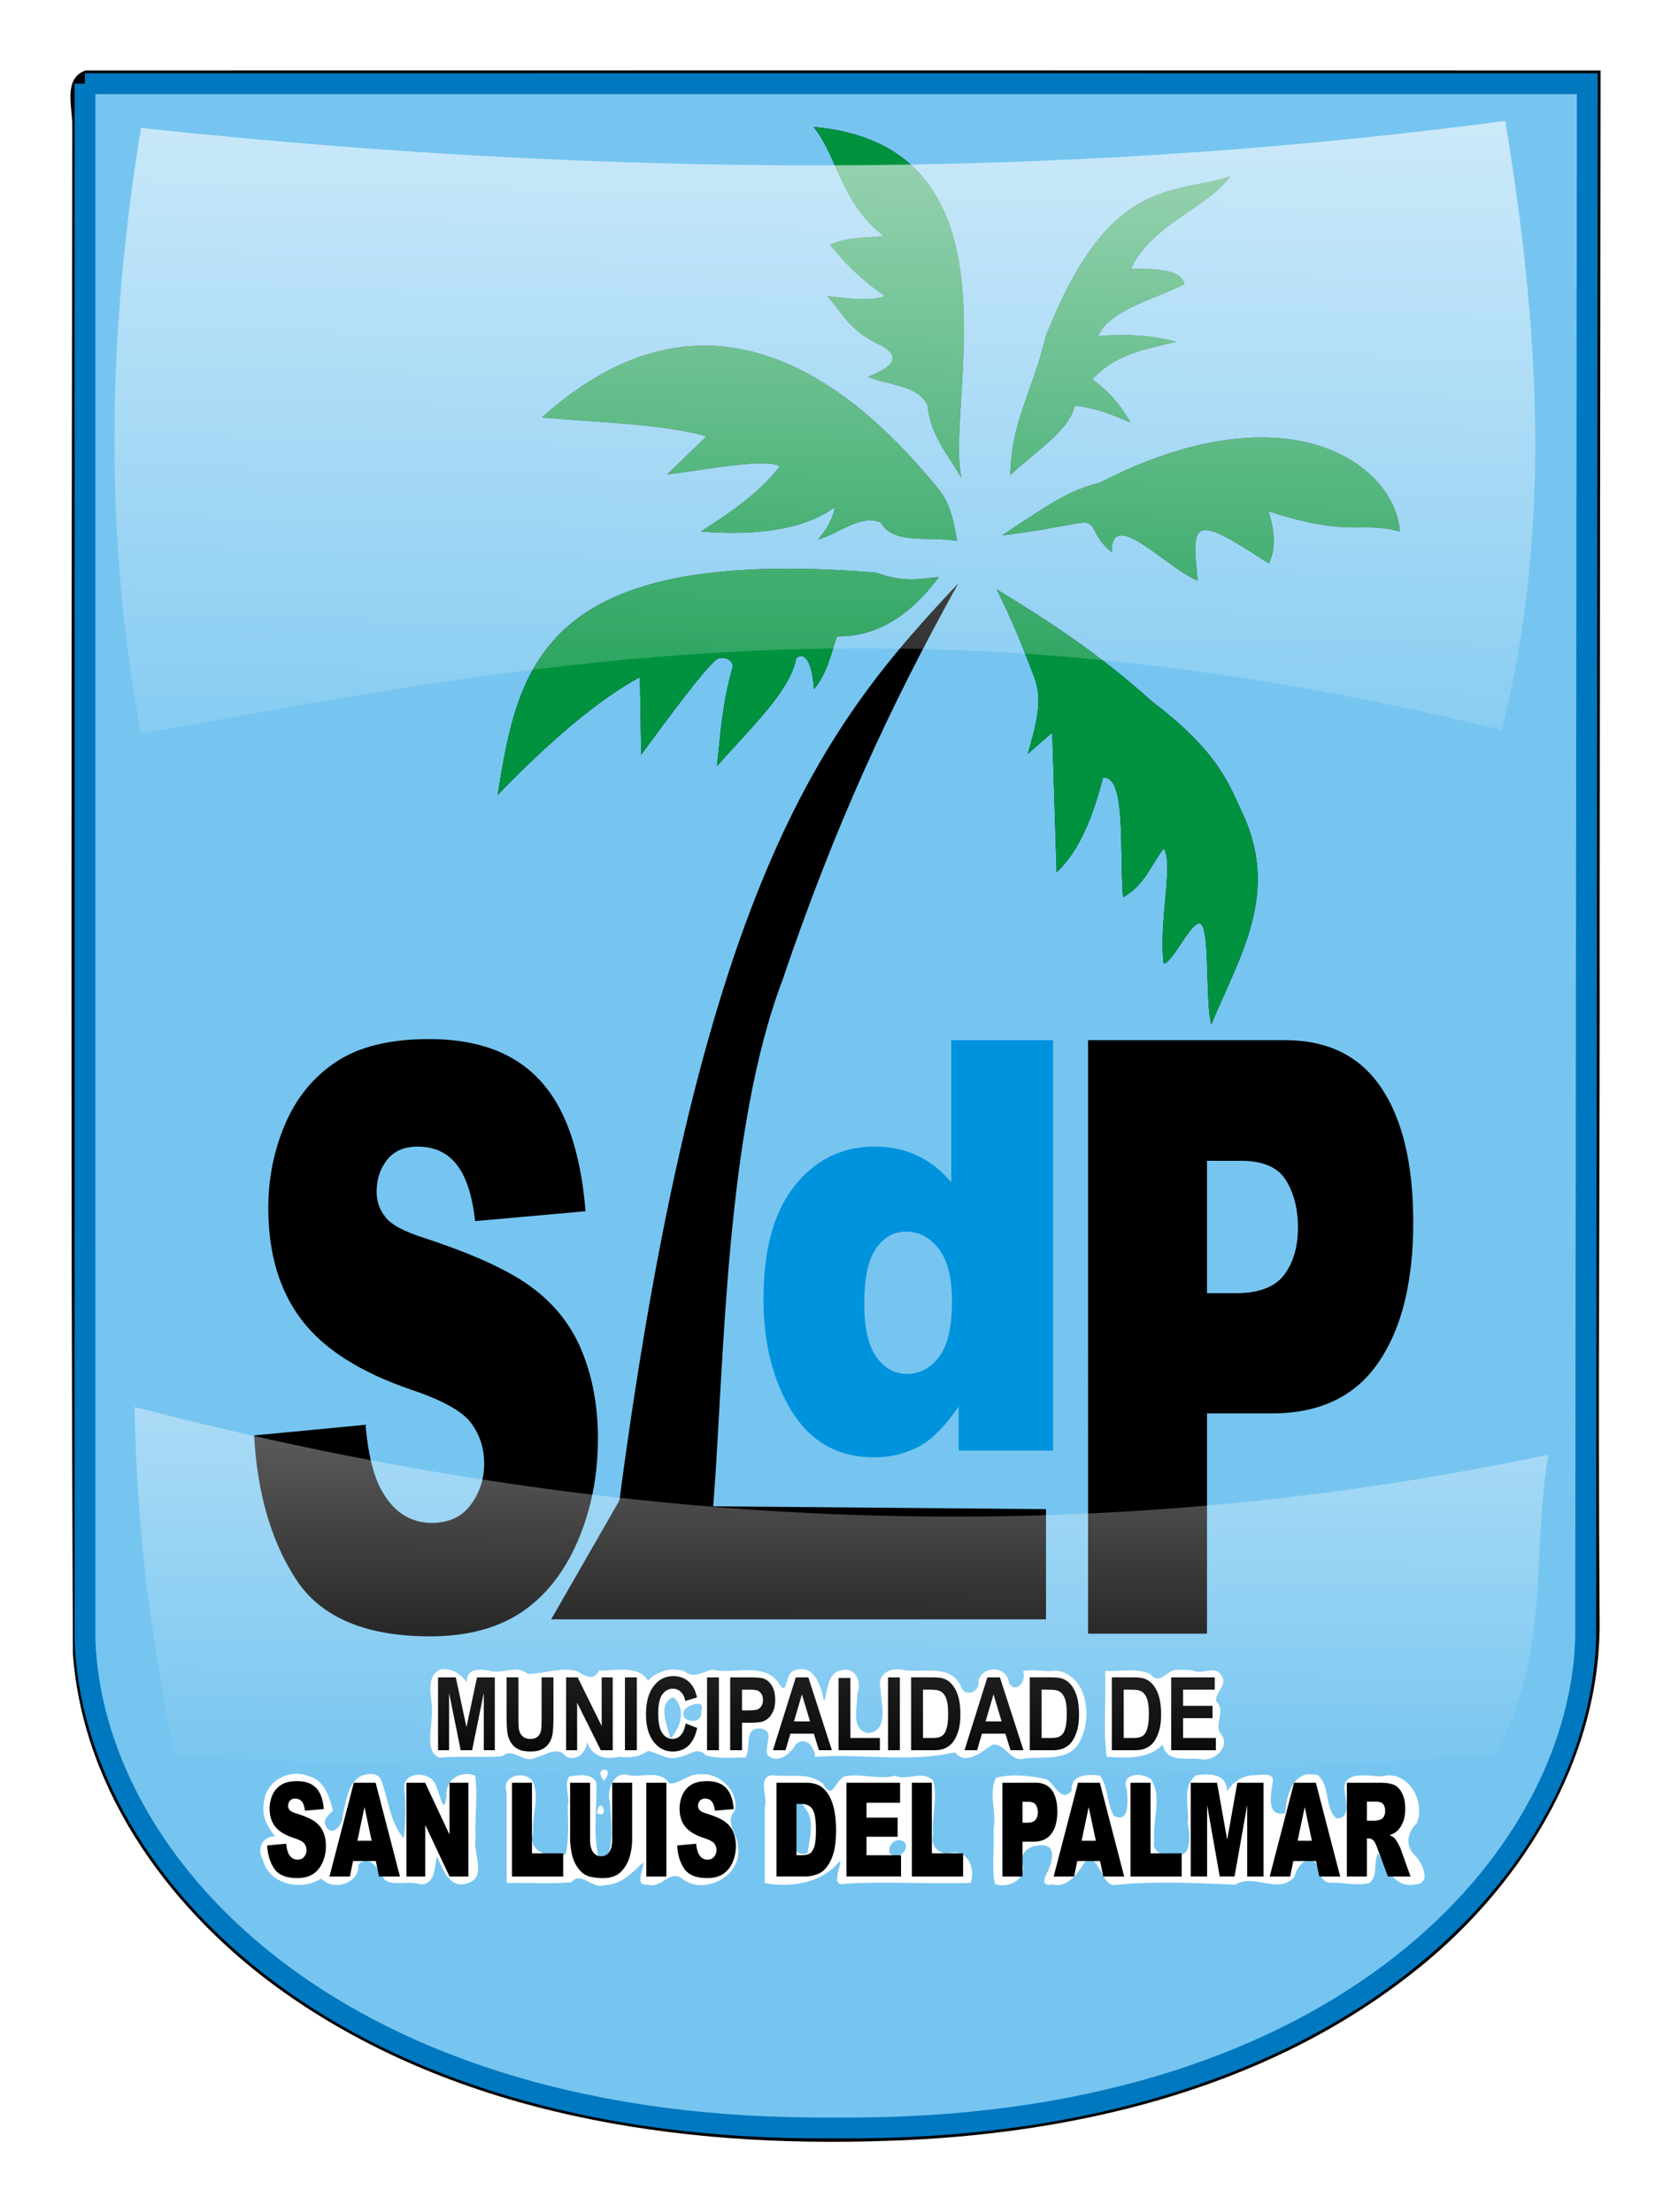 <svg xmlns="http://www.w3.org/2000/svg" viewBox="0 0 504.5 668.03"><defs><filter id="d" color-interpolation-filters="sRGB"><feGaussianBlur stdDeviation="2.974"/></filter><filter id="b" height="1.27" width="1.053" color-interpolation-filters="sRGB" y="-.135" x="-.026"><feGaussianBlur stdDeviation="3.905"/></filter><filter id="c" color-interpolation-filters="sRGB"><feGaussianBlur stdDeviation="5.348"/></filter><filter id="a" color-interpolation-filters="sRGB"><feGaussianBlur stdDeviation="8.859"/></filter><linearGradient id="f" y2="328.63" gradientUnits="userSpaceOnUse" x2="951.59" gradientTransform="translate(-586.98)" y1="-51.687" x1="960.15"><stop offset="0" stop-color="#fff"/><stop offset="1" stop-color="#fff" stop-opacity="0"/></linearGradient><linearGradient id="e" y2="598.76" gradientUnits="userSpaceOnUse" x2="358.39" y1="299.21" x1="360.53"><stop offset="0" stop-color="#fff"/><stop offset="1" stop-color="#fff" stop-opacity="0"/></linearGradient></defs><path d="M141.38 79.125c-6.86 2.409-3.879 11.284-3.972 16.719-.187 153.81-.54 307.63.19 461.44 3.1 42.261 30.517 78.895 64.345 102.62 52.42 36.739 118.54 46.655 181.44 44.406 55.485-1.748 112.6-15.083 157.09-49.469 33.31-25.429 58.804-65.25 58.047-108.5-.513-69.928.138-139.88.015-209.81l.281-257.41c-152.48-.033-304.96-.032-457.44 0z" filter="url(#a)" transform="translate(-115.58 -57.84)"/><path d="M25.64 25.27l.003 469.64c2.14 66.846 73.484 146.59 219.31 147.66H259.422c145.83-1.07 217.17-80.81 219.31-147.66l.505-469.64-225.47-.016-228.13.016z" stroke="#0078c0" stroke-width="6.3" fill="#76c5f0"/><path d="M289.35 176.11c-20.804 37.429-37.467 73.667-53.092 119.82-17.392 45.765-17.536 115.63-20.925 158.93l100.47.857v33.285h-149.4l20.614-35.932c25.04-189.48 63.47-235.59 102.34-276.96z"/><path d="M76.708 433.457l33.643-3.213c.729 8.329 2.212 14.674 4.45 19.037 3.642 7.059 8.846 10.588 15.61 10.588 5.049 0 8.926-1.784 11.632-5.353 2.758-3.649 4.137-7.853 4.137-12.612 0-4.52-1.301-8.566-3.903-12.135-2.602-3.57-8.639-6.94-18.11-10.113-15.507-5.314-26.565-12.373-33.174-21.177-6.661-8.804-9.992-20.028-9.992-33.67 0-8.963 1.692-17.41 5.074-25.341 3.435-8.011 8.56-14.277 15.377-18.798 6.87-4.6 16.262-6.9 28.179-6.9 14.622 0 25.76 4.163 33.409 12.49 7.701 8.25 12.28 21.416 13.738 39.5l-33.33 2.975c-.885-7.852-2.759-13.563-5.62-17.133-2.811-3.569-6.714-5.353-11.71-5.353-4.11 0-7.207 1.348-9.289 4.045-2.081 2.617-3.122 5.83-3.122 9.637 0 2.776.859 5.274 2.576 7.495 1.665 2.3 5.62 4.442 11.865 6.425 15.455 5.076 26.513 10.231 33.175 15.467 6.713 5.155 11.578 11.58 14.596 19.273 3.07 7.694 4.605 16.3 4.605 25.817 0 11.183-2.03 21.494-6.088 30.933-4.06 9.438-9.732 16.616-17.017 21.534-7.285 4.838-16.47 7.257-27.554 7.257-19.462 0-32.94-5.71-40.434-17.133-7.494-11.421-11.735-25.936-12.724-43.544M328.503 314.096h59.425c12.942 0 22.622 4.768 29.041 14.303 6.471 9.536 9.707 23.105 9.707 40.709 0 18.092-3.525 32.232-10.575 42.42-6.997 10.188-17.704 15.282-32.12 15.282h-19.57v66.504h-35.908V314.09m35.908 76.406h8.76c6.892 0 11.732-1.833 14.52-5.501 2.789-3.749 4.183-8.517 4.183-14.303 0-5.623-1.21-10.391-3.63-14.303-2.42-3.912-6.971-5.868-13.653-5.868h-10.18v39.976"/><path d="M317.938 314.089v123.958H289.44v-13.275c-3.989 5.637-7.63 9.442-10.92 11.415-4.388 2.593-9.275 3.889-14.661 3.889-10.82 0-19.098-4.65-24.834-13.951-5.684-9.301-8.527-20.604-8.527-33.907 0-14.881 3.142-26.268 9.425-34.16 6.333-7.892 14.362-11.838 24.085-11.838 4.738 0 9.026.902 12.866 2.706 3.89 1.804 7.33 4.51 10.322 8.117v-42.954h30.742m-30.518 78.805c0-7.046-1.322-12.288-3.964-15.727-2.643-3.495-5.984-5.242-10.024-5.242-3.54 0-6.507 1.663-8.9 4.989-2.394 3.325-3.591 8.906-3.591 16.742 0 7.328 1.221 12.711 3.665 16.15 2.493 3.382 5.56 5.073 9.2 5.073 3.89 0 7.131-1.72 9.724-5.158 2.594-3.438 3.89-9.047 3.89-16.826" fill="#0093dd"/><path d="M248.5 561.97c-5.226 2.526-1.777 9.908-2.615 14.403.096 3.741-2.027 10.319 2.271 12.222 6.29-.54 13.121.078 19.156-.469 3.02-2.857 6.357 2.406 9.875.5 3.309-.835 6.686-3.662 9.281-.406 3.1 1.725 6.11-1.172 6.375-4.375 1.354 4.45 5.683 5.542 9.72 4.469 3.185.495 5.984.08 8.687-1.75 2.731.408 5.882 3.035 9.219 1.875 3.23-.43 5.58-3.376 8.28-.531 3.761 1.147 8.102.57 11.876.687 1.9-2.774-.719-9.261 4.594-8.781 4.633.631.91 5.42 2.093 7.937 2.984 3.041 7.004-.375 8.563-3.187 3.042-2.735 5.866 1.193 5.75 3.812 13.895-1.13 28.495 1.83 42.219-1.406 3.461 4.283 8.353-.388 11.53-2.344 3.967-.184 5.27 5.592 9.782 4.188 5.747-.567 13.646 1.009 16.625-5.469 3.567-7.126 2.123-19.564-7.219-21.031-3.296.522-7.05-.555-10.094.156 1.17 2.874-2.062 7.134-4.281 3.563-.417-5.203-8.082-5.407-9.188-.594.545 3.552-4.304 5.172-5.343 1.5-3.32-6.866-11.627-3.741-17.594-4.844-3.576-.82-7.76 1.207-6.656 5.438.084 4.363 2.713 12.772-3.5 13.656-5.795-.734-3.344-8.13-3.5-12.062 1.517-3.49-.7-8.11-4.875-6.906-4.323.815-3.93 6.189-5.157 9.437-.788-4.274-2.807-11.462-8.687-9.469-3.552.569-1.961 8.974-5.207 3.597-4.809-6.167-13.436-2.17-19.95-3.784-3.068.836-5.708 2.83-8.437.437-3.773-1.189-8.1-.015-10.875 2.875-3.217-4.946-10.164-2.794-14.78-3.031-1.569 3.452-4.588 1.498-6.688.156-4.866-1.232-10.067.869-14.781.875-3.528-2.935-7.718.255-11.781-1-2.832-.47-6.91-.753-6.625 3.531-1.995-2.584-4.669-4.447-8.063-3.875zm221.88.125c-2.959.64-4.782 4.673-7.469 1.281-4.242-1.986-9.125-.698-13.656-.969.317 8.496-.63 18.174.469 25.938 5.798.347 12.463.858 16.875-3.687 1.246 5.695 7.379 3.833 11.406 4.375 4.424.98 9.66-4.3 5.75-8.094-1.222-3.21 1.87-6.82-1.031-9.437-.273-2.986 3.93-4.856 1.406-8-1.678-2.799-5.777.2-8.406-1.25-1.776-.18-3.568-.215-5.344-.157zm-150.69 9.063c2.882 3.439 1.164 8.691-1.719 11.688-.77-3.678-4.193-10.584.938-12.5l.693.72.088.092zm7.594 3.5c.552 4.717-7.984 2.97-4.688-1 1.668-1.16 6.05-2.753 4.688 1zm-29.4 20.9c4.095-4.589-3.683-4.418 0 0zm-70.812-2c-6.448.377-6.779 7.996-8.042 12.447.237 2.87-3.42 7.01-5.146 3.052-1.06-2.177 1.948-3.902 2.22-4.562-1.111-4.018-2.519-9.106-7.345-10.312-5.912-2.397-12.99 1.461-13.5 8.03-.756 3.768.951 7.403 3.47 10.126-4.185.01-5.613 3.92-3.782 7.156 1.837 7.392 11.673 9.505 17.594 5.594 3.779 4.01 11.56 1.46 11.25-4.156 3.497-3.685 6.452 2.106 8.031 4.656 2.91 1.874 7.11.002 10.438 1.25 4.729.341 4.496-5.195 5.219-8.438 1.808 3.676 3.678 9.956 9.187 8.125 6.138-1.79 1.61-9.13 2.5-13.469-.34-6.25.76-13.22-.16-19.06-4.166-1.646-9.07 1.175-8.599 6.068-.939 7.276-2.14-1.92-3.838-4.224-2.451-3.37-9.736-2.716-8.875 2.438.516 4.91.39 9.818-.25 14.719-4.276-5.229-4.589-12.01-6.906-17.906-.712-1.282-2.104-1.648-3.47-1.532zm11.469 1.375c.043-.058-.104-.033 0 0zm271.81-1.313c-5.188.868-6.386 7.363-6.781 11.719-5.623 1.288-4.33-5.4-3.844-8.719 1.167-4.116-3.63-2.549-6-2.719-3.263.233-5.981 2.176-7.688 4.907.054-5.43-5.266-5.474-9.187-4.907-4.717 3.023-2.064 9.907-2.688 14.562.68 3.113 1.327 10.206-3.125 9.438-2.962.72-7.81-.04-7-4.188-.582-6.06 2.58-13.363-1.03-18.688-2.848-2.059-9.3-1.818-7.157 3.375.104 2.837 1.013 10.083-3.875 7.844-2.282-3.597-1.855-9.125-4.281-12.219-3.485-.427-8.904-.543-8.563 4.531-3.145 3.92-5.315-2.383-7.719-3.468-4.796-1.067-10.442-1.695-15.125-.407-2.355 4.678.256 10.491-.75 15.562.32 5.354-.607 11.7.407 16.5 3.998 1.432 9.372-1.172 8.375-5.937-1.032-3.814 2.38-5.8 5.593-5.75 5.365-.328 2.942 6.44 1.407 9.062-.806 1.903-.734 3.26 1.843 2.75 5.45 1.31 8.326-4.393 10.875-8.062 4.047 1.315 3.875 7.038 7.5 8.281 12.264-1.301 24.983-.667 37.031-.125 5.473-3.586 12.768 3.042 17.72-2.219.746-2.749 3.36-6.992 6.562-4.375 1.454 2.117.968 6.09 4.75 6 3.72-.075 7.876 1.002 11.406.094 2.687-2.123 1.158-6.191 2.625-9.063 2.458 4.275 4.997 10.757 11.219 9.47 5.174-.316 2.048-6.593-.031-8.688-3.015-2.883-2.46-7.013.437-9.688 2.983-6.565-2.712-16.396-10.469-14.25-3.456.078-10.68-1.89-11.344 3.156.08 3.067 2.507 9.829-2.437 9.5-3.694-3.391-1.755-10.287-5.75-13.125-.96-.094-1.943-.187-2.906-.156zm-183.31.031c-3.515-.378-6.99 3.295-9.429 2.681-2.814-4.49-8.977-1.243-13.259-2.68-4.012-.192-5.584 5.353-4.625 8.312.259 6.653 1.77 13.805-2.469 19.656-3.269-8.2-1.243-17.31-1.656-25.531-1.42-2.993-5.61-2.155-8.094-1.844-1.828 2.419.245 6.02-.505 8.968.06 4.836.398 9.741-.589 14.5-4.289 1.738-11.89-.712-9.875-6.406-.513-5.252 2.412-11.619-.562-16.188-2.918-2.544-9.066-.837-7.466 3.844.078 9.166.053 18.334.028 27.5 6.462-.18 13.361.35 19.562-.25 2.898-3.592 6.512 2.412 10.156.843 4.85-.02 8.272-3.812 11.562-6.843.13 2.186-2.838 7.29 1.313 6.687 4.111 1.435 6.694-4.622 10.312-1.812 6.514 5.268 18.096-.57 16.969-9.188.11-4.047-4.268-7.786-1.031-11.156 1.54-5.802-4.612-11.785-10.344-11.094zm21.719.25c-4.722.438-1.213 6.676-2.281 9.469v23.125c8.25 1.386 17.135.084 22.812-6.813.11 2.336-3.153 8.141 1.656 6.97 12.504-.721 25.163.157 37.656-.22 1.552-4.058-.676-10.057-5.813-9.093-3.565 1.025-6.561-2.196-5.469-5.656-.539-5.299 1.472-11.185 0-16.156-3.365-3.317-7.926.217-11.5-1.47-5.114 1.357-10.316-.888-15.312.22-3.02 1.512-3.52 7.443-6.406 2.25-4.25-3.695-10.356-1.923-15.344-2.625zm9.969 10c2.981 3.897 1.282 9.187.625 13.562-4.842 1.25-4.704-4.325-4.5-7.406-.594-3.012-.02-6.197 2.062-8.594l1.813 2.438zm-62.938 1.406c4.07 2.352 1.06-6.075 0 0zm91.625 8.22c4.173 1.17-.112 6.648-3.25 3.968-.561-2.159 1.064-4.228 3.25-3.969z" filter="url(#b)" fill="#fff" transform="translate(-115.58 -57.84)"/><path d="M132.254 528.52v-22.006h5.36l3.219 15.011 3.183-15.011h5.372v22.006h-3.327v-17.323l-3.522 17.323h-3.448l-3.51-17.323v17.323h-3.327M152.949 506.511h3.582v11.92c0 1.89.044 3.116.133 3.677.153.9.516 1.626 1.09 2.176.58.54 1.37.811 2.37.811 1.017 0 1.784-.255 2.3-.766.516-.52.827-1.155.932-1.906.105-.75.157-1.996.157-3.738v-12.174h3.582v11.56c0 2.641-.097 4.508-.29 5.599-.194 1.09-.553 2.011-1.077 2.762-.517.75-1.21 1.35-2.082 1.801-.871.44-2.008.66-3.412.66-1.694 0-2.981-.24-3.86-.72-.872-.49-1.561-1.12-2.07-1.891a6.773 6.773 0 01-1.004-2.447c-.234-1.261-.35-3.122-.35-5.584v-11.739M170.915 528.52v-22.006h3.485l7.26 14.696v-14.696h3.328v22.006h-3.594l-7.151-14.351v14.351h-3.328M188.683 528.52v-22.006h3.582v22.006h-3.582M207.018 520.434l3.472 1.366c-.532 2.402-1.42 4.188-2.662 5.359-1.234 1.16-2.803 1.741-4.707 1.741-2.356 0-4.292-.995-5.808-2.987-1.517-2.001-2.275-4.733-2.275-8.196 0-3.663.762-6.505 2.287-8.527 1.524-2.031 3.53-3.047 6.014-3.047 2.17 0 3.933.796 5.288 2.387.807.94 1.412 2.292 1.815 4.053l-3.545 1.05c-.21-1.14-.65-2.04-1.32-2.701-.661-.66-1.468-.991-2.42-.991-1.315 0-2.384.585-3.206 1.756-.815 1.171-1.223 3.067-1.223 5.69 0 2.782.404 4.763 1.21 5.944.807 1.18 1.856 1.771 3.147 1.771.952 0 1.77-.375 2.456-1.126.686-.75 1.178-1.93 1.477-3.542M213.464 528.52v-22.006h3.582v22.006h-3.582M220.45 528.52v-22.006h5.747c2.178 0 3.598.11 4.26.33 1.016.33 1.867 1.05 2.553 2.161.686 1.101 1.029 2.527 1.029 4.279 0 1.35-.198 2.487-.593 3.407-.396.921-.9 1.647-1.513 2.177-.605.52-1.222.866-1.851 1.036-.855.21-2.094.315-3.715.315h-2.336v8.301h-3.582m3.582-18.284v6.245h1.96c1.412 0 2.356-.115 2.832-.345.476-.23.847-.59 1.113-1.081.275-.49.412-1.061.412-1.712 0-.8-.19-1.46-.569-1.981-.379-.52-.859-.846-1.44-.976-.427-.1-1.287-.15-2.577-.15h-1.73M251.156 528.52h-3.897l-1.549-4.999h-7.09l-1.465 4.999h-3.8l6.91-22.006h3.788l7.103 22.006m-6.595-8.707l-2.445-8.166-2.396 8.166h4.84M253.167 528.52v-21.826h3.582v18.118h8.906v3.708h-12.488M268.107 528.52v-22.006h3.582v22.006h-3.582M275.084 506.511h6.546c1.476 0 2.602.14 3.376.42 1.041.381 1.932 1.056 2.675 2.027.742.971 1.307 2.162 1.694 3.573.387 1.401.58 3.132.58 5.194 0 1.811-.18 3.373-.544 4.683-.444 1.602-1.077 2.898-1.9 3.888-.621.751-1.46 1.336-2.517 1.757-.79.31-1.847.465-3.17.465h-6.74v-22.006m3.582 3.722v14.577h2.674c1 0 1.722-.07 2.166-.21.58-.18 1.06-.486 1.44-.916.387-.43.702-1.136.944-2.117.242-.99.363-2.336.363-4.038 0-1.701-.121-3.007-.363-3.918-.242-.91-.581-1.621-1.017-2.131a3.228 3.228 0 00-1.657-1.036c-.5-.14-1.48-.21-2.941-.21h-1.61M308.995 528.52H305.1l-1.55-4.999h-7.09l-1.464 4.999h-3.8l6.91-22.006h3.787l7.103 22.006m-6.595-8.707l-2.444-8.166-2.396 8.166h4.84M310.899 506.511h6.546c1.477 0 2.602.14 3.377.42 1.04.381 1.932 1.056 2.674 2.027.742.971 1.307 2.162 1.694 3.573.387 1.401.58 3.132.58 5.194 0 1.811-.18 3.373-.544 4.683-.443 1.602-1.077 2.898-1.9 3.888-.62.751-1.46 1.336-2.516 1.757-.791.31-1.848.465-3.17.465h-6.741v-22.006m3.582 3.722v14.577h2.674c1 0 1.723-.07 2.166-.21.581-.18 1.061-.486 1.44-.916.387-.43.702-1.136.944-2.117.242-.99.363-2.336.363-4.038 0-1.701-.121-3.007-.363-3.918-.242-.91-.58-1.621-1.016-2.131a3.228 3.228 0 00-1.658-1.036c-.5-.14-1.48-.21-2.94-.21h-1.61M335.68 506.511h6.546c1.476 0 2.602.14 3.376.42 1.04.381 1.932 1.056 2.675 2.027.742.971 1.306 2.162 1.694 3.573.387 1.401.58 3.132.58 5.194 0 1.811-.181 3.373-.544 4.683-.444 1.602-1.077 2.898-1.9 3.888-.621.751-1.46 1.336-2.517 1.757-.79.31-1.847.465-3.17.465h-6.74v-22.006m3.581 3.722v14.577h2.675c1 0 1.722-.07 2.166-.21.58-.18 1.06-.486 1.44-.916.387-.43.702-1.136.944-2.117.242-.99.363-2.336.363-4.038 0-1.701-.121-3.007-.363-3.918-.242-.91-.581-1.621-1.017-2.131a3.228 3.228 0 00-1.658-1.036c-.5-.14-1.48-.21-2.94-.21h-1.61M353.6 528.52v-22.006h13.154v3.722h-9.572v4.879h8.906v3.708h-8.906v5.99h9.91v3.707H353.6"/><g><path d="M80.664 557.275l5.746-.521c.125 1.351.378 2.38.76 3.088.622 1.146 1.511 1.718 2.667 1.718.862 0 1.524-.29 1.986-.868a3.194 3.194 0 00.707-2.046 3.15 3.15 0 00-.667-1.97c-.444-.579-1.475-1.126-3.093-1.64-2.648-.863-4.537-2.008-5.666-3.437-1.138-1.428-1.706-3.249-1.706-5.463 0-1.454.288-2.825.866-4.111.587-1.3 1.462-2.317 2.627-3.05 1.173-.747 2.777-1.12 4.813-1.12 2.497 0 4.4.676 5.706 2.027 1.315 1.338 2.097 3.475 2.346 6.409l-5.693.483c-.15-1.275-.47-2.201-.96-2.78-.48-.58-1.146-.869-2-.869-.702 0-1.23.219-1.586.656-.356.425-.533.946-.533 1.564 0 .45.146.856.44 1.216.284.373.96.72 2.026 1.043 2.64.823 4.529 1.66 5.666 2.51 1.147.836 1.978 1.878 2.493 3.126.525 1.249.787 2.645.787 4.19 0 1.814-.347 3.487-1.04 5.018-.693 1.532-1.662 2.696-2.906 3.494-1.245.785-2.813 1.178-4.706 1.178-3.325 0-5.627-.927-6.907-2.78s-2.004-4.208-2.173-7.065M113.474 561.968h-6.88l-.946 4.671h-6.173l7.346-28.299h6.586l7.346 28.3h-6.32l-.959-4.672m-1.267-6.12l-2.16-10.173-2.146 10.173h4.306M122.715 538.335h5.64l7.36 15.656v-15.656h5.692v28.3h-5.693l-7.32-15.54v15.54h-5.679v-28.3M154.57 538.335h6.039v21.33h9.426v6.97H154.57v-28.3M184.828 538.335h6.026v16.871a19.97 19.97 0 01-.546 4.75c-.356 1.48-.92 2.779-1.694 3.899-.764 1.106-1.568 1.885-2.413 2.336-1.173.63-2.582.945-4.226.945-.951 0-1.991-.096-3.12-.29-1.12-.192-2.057-.572-2.813-1.138-.755-.58-1.449-1.396-2.08-2.452a10.632 10.632 0 01-1.28-3.262c-.373-1.802-.56-3.398-.56-4.788v-16.871h6.027v17.277c0 1.544.293 2.754.88 3.63.595.861 1.417 1.293 2.466 1.293 1.04 0 1.853-.425 2.44-1.274.595-.863.893-2.079.893-3.649v-17.277M195.125 538.335h6.053v28.3h-6.053v-28.3M204.44 557.275l5.747-.521c.124 1.351.378 2.38.76 3.088.622 1.146 1.51 1.718 2.666 1.718.862 0 1.525-.29 1.987-.868a3.194 3.194 0 00.706-2.046 3.15 3.15 0 00-.666-1.97c-.445-.579-1.476-1.126-3.093-1.64-2.649-.863-4.538-2.008-5.666-3.437-1.138-1.428-1.707-3.249-1.707-5.463 0-1.454.289-2.825.867-4.111.586-1.3 1.462-2.317 2.626-3.05 1.173-.747 2.778-1.12 4.813-1.12 2.498 0 4.4.676 5.706 2.027 1.316 1.338 2.098 3.475 2.347 6.409l-5.693.483c-.151-1.275-.471-2.201-.96-2.78-.48-.58-1.147-.869-2-.869-.702 0-1.23.219-1.586.656-.356.425-.534.946-.534 1.564 0 .45.147.856.44 1.216.285.373.96.72 2.027 1.043 2.64.823 4.528 1.66 5.666 2.51 1.146.836 1.977 1.878 2.493 3.126.524 1.249.787 2.645.787 4.19 0 1.814-.347 3.487-1.04 5.018-.694 1.532-1.662 2.696-2.907 3.494-1.244.785-2.813 1.178-4.706 1.178-3.324 0-5.626-.927-6.906-2.78s-2.004-4.208-2.173-7.065M234.425 538.335h8.973c1.769 0 3.195.347 4.28 1.042 1.093.695 1.995 1.693 2.706 2.993.711 1.3 1.227 2.812 1.547 4.536.32 1.725.48 3.552.48 5.482 0 3.025-.24 5.373-.72 7.046-.472 1.66-1.13 3.057-1.974 4.19-.844 1.119-1.75 1.865-2.72 2.239-1.324.514-2.524.772-3.6.772h-8.972v-28.3m6.04 6.41v15.462h1.48c1.261 0 2.16-.2 2.692-.599.534-.411.952-1.12 1.254-2.123.302-1.017.453-2.657.453-4.923 0-2.998-.338-5.05-1.013-6.158-.676-1.106-1.796-1.66-3.36-1.66h-1.506M255.559 538.335h16.185v6.042h-10.132v4.498h9.4v5.772h-9.4v5.579h10.426v6.409h-16.48v-28.3M275.304 538.335h6.04v21.33h9.426v6.97h-15.465v-28.3M302.638 538.335h10.039c2.186 0 3.822.753 4.906 2.259 1.093 1.505 1.64 3.648 1.64 6.428 0 2.857-.596 5.09-1.787 6.698-1.182 1.61-2.99 2.413-5.426 2.413h-3.306v10.502h-6.066v-28.3m6.066 12.066h1.48c1.164 0 1.982-.29 2.453-.869.47-.592.706-1.344.706-2.258 0-.888-.204-1.641-.613-2.259-.409-.618-1.178-.926-2.307-.926h-1.72v6.312M332.123 561.968h-6.88l-.946 4.671h-6.173l7.347-28.299h6.586l7.346 28.3h-6.32l-.96-4.672m-1.266-6.12l-2.16-10.173-2.147 10.173h4.307M341.323 538.335h6.04v21.33h9.425v6.97h-15.465v-28.3M359.498 538.335h7.946l3.066 17.22 3.054-17.22h7.919v28.3h-4.933v-21.583l-3.826 21.582h-4.467l-3.813-21.582v21.582h-4.946v-28.299M397.344 561.968h-6.88l-.946 4.671h-6.173l7.346-28.299h6.586l7.346 28.3h-6.319l-.96-4.672m-1.266-6.12l-2.16-10.173-2.147 10.173h4.307M406.627 566.637v-28.3h10.066c1.866 0 3.293.232 4.28.695.986.464 1.781 1.326 2.386 2.587.604 1.248.906 2.773.906 4.575 0 1.57-.23 2.928-.693 4.073-.462 1.133-1.098 2.053-1.907 2.76-.515.451-1.222.824-2.12 1.12.72.348 1.245.695 1.574 1.043.222.232.542.727.96 1.486.426.76.71 1.345.853 1.757l2.92 8.204h-6.826l-3.227-8.648c-.409-1.12-.773-1.847-1.093-2.181-.436-.438-.929-.657-1.48-.657h-.533v11.486h-6.066m6.066-16.833h2.546c.276 0 .81-.128 1.6-.386.4-.116.725-.412.973-.888.258-.476.387-1.023.387-1.64 0-.914-.2-1.616-.6-2.105-.4-.489-1.15-.733-2.253-.733h-2.653v5.752"/></g><path d="M473.17 143.65c-9.493 4.805-22.519 7.708-26.098 15.697 10.253-.916 17.392.115 23.64 1.702-9.512 2.306-18.345 3.684-25.342 11.347 5.985 4.35 9.043 8.7 11.536 13.05-5.123-2.19-10.233-4.393-16.832-5.107-1.708 7.822-12.356 14.065-19.479 20.992.463-16.84 6.314-24.096 10.78-42.173 18.893-47.61 37.186-42.446 55.601-48.036-6.655 9.398-23.949 14.577-29.901 27.888 8.449-.135 15.42.536 16.096 4.64zm8.132 223.54c8.33-20.394 21.26-39.66 8.889-64.868-4.361-9.748-8.34-18.576-26.855-32.717-16.578-14.899-31.293-24.284-46.901-33.852 4.426 8.637 8.382 18.538 11.5 26.862 2.654 7.083.164 15.052-2.044 22.876l7.376-6.43 1.323 42.173c7.01-6.587 10.994-16.958 13.995-28.557 7.067-.778 4.942 21.778 6.052 36.122 6.573-3.68 8.405-9.73 12.293-14.751 3.087 4.544-1.616 22.246 0 34.798 3.018-.449 9.1-14.767 11.47-11.716 2.414 3.108 1.102 23.648 2.904 30.06zm56.925-148.84c-1.547-20.627-34.206-43.78-90.565-14.775-9.408 2.236-16.25 7.152-29.526 15.91 10.016-1.093 19.272-3.09 23.3-3.715 5.687-.883 3.004 3.403 9.796 8.821-.26-14.068 17.063 5.276 25.91 8.51-.299-5.268-1.866-13.36 1.052-14.905 3.007-1.59 10.648 3.538 20.506 9.8 1.588-3.614 2.259-8.146-.16-15.766 25.131 8.114 27.391 2.768 39.685 6.12zm-132.38-16.264c-5.053-22.059 20.151-100.18-44.632-105.91 7.51 9.364 7.92 22.552 21.181 32.907-5.391.763-10.426.097-16.264 2.648 3.927 4.58 7.354 8.978 16.642 15.508-2.506.915-5.95 1.569-17.399 0 4.417 5.092 6.814 10.589 15.886 14.75 4.733 2.623 6.662 5.525-3.593 9.646 6.231 2.657 15.31 2.465 17.966 8.7.808 8.732 6.113 14.895 10.212 21.748zm-1.324 19.101c-.698-3.553-1.425-10.487-5.354-15.353-22.764-28.195-67.213-69.447-120.03-21.903 17.217 1.493 36.219 1.87 49.738 5.674l-11.914 11.536c13.14-1.67 29.796-5.003 34.04-2.459-6.346 8.152-15.005 13.992-23.828 19.668 17.275 1.326 31.259-.639 40.47-7.375-.416 3.02-2.167 6.308-5.105 9.834 6.335-1.829 12.67-7.704 19.006-5.201 3.486 6.867 15.022 4.076 22.978 5.579zm-5.483 10.895c-6.006.546-10.312 1.79-18.989-1.337-100.73-8.217-108.02 27.923-114.2 67.13 16.621-17.192 30.941-29.075 42.926-35.57l.401 23.402c9.098-12.333 18.36-24.957 22.6-28.618.963-1.034 4.642-.873 5.082 1.872-3.434 12.164-3.712 20.723-4.814 30.222 9.62-10.99 22.21-22.663 23.937-32.63 2.63-2.03 4.801 1.247 5.349 9.362 3.888-4.52 5.062-10.396 6.954-15.914 11.703.19 21.907-5.987 30.757-17.92z" filter="url(#c)" transform="translate(-115.58 -57.84)"/><path d="M357.59 85.81c-9.493 4.805-22.519 7.708-26.098 15.697 10.253-.916 17.392.115 23.64 1.702-9.512 2.306-18.345 3.684-25.342 11.347 5.985 4.35 9.043 8.7 11.536 13.05-5.123-2.19-10.233-4.393-16.832-5.107-1.708 7.822-12.356 14.065-19.479 20.992.463-16.84 6.314-24.096 10.78-42.173 18.893-47.61 37.186-42.446 55.601-48.036-6.655 9.398-23.949 14.577-29.901 27.888 8.449-.135 15.42.536 16.096 4.64zm8.132 223.54c8.33-20.394 21.26-39.66 8.889-64.868-4.361-9.748-8.34-18.576-26.855-32.717-16.578-14.899-31.293-24.284-46.901-33.852 4.426 8.637 8.382 18.538 11.5 26.862 2.654 7.083.164 15.052-2.044 22.876l7.376-6.43 1.323 42.173c7.01-6.587 10.994-16.958 13.995-28.557 7.067-.778 4.942 21.778 6.052 36.122 6.573-3.68 8.405-9.73 12.293-14.751 3.087 4.544-1.616 22.246 0 34.798 3.018-.449 9.1-14.767 11.47-11.716 2.414 3.108 1.102 23.648 2.904 30.06zm56.925-148.84c-1.547-20.627-34.206-43.78-90.565-14.775-9.408 2.236-16.25 7.152-29.526 15.91 10.016-1.093 19.272-3.09 23.3-3.715 5.687-.883 3.004 3.403 9.796 8.821-.26-14.068 17.063 5.276 25.91 8.51-.299-5.268-1.866-13.36 1.052-14.904 3.007-1.592 10.648 3.537 20.506 9.799 1.588-3.614 2.259-8.146-.16-15.766 25.131 8.114 27.391 2.768 39.685 6.12zm-132.38-16.264c-5.053-22.059 20.151-100.18-44.632-105.91 7.51 9.365 7.92 22.552 21.181 32.907-5.391.763-10.426.097-16.264 2.648 3.927 4.58 7.354 8.978 16.642 15.508-2.506.915-5.95 1.569-17.399 0 4.417 5.093 6.815 10.589 15.886 14.75 4.733 2.623 6.662 5.525-3.593 9.646 6.231 2.657 15.31 2.466 17.966 8.7.808 8.732 6.114 14.895 10.212 21.748zm-1.324 19.101c-.698-3.553-1.425-10.487-5.354-15.353-22.764-28.195-67.213-69.447-120.03-21.903 17.217 1.493 36.219 1.87 49.738 5.674L201.383 143.3c13.14-1.67 29.796-5.003 34.04-2.459-6.346 8.152-15.005 13.992-23.828 19.668 17.275 1.326 31.259-.639 40.47-7.375-.416 3.02-2.167 6.308-5.105 9.834 6.335-1.829 12.67-7.704 19.006-5.201 3.486 6.867 15.022 4.076 22.978 5.579zm-5.483 10.895c-6.005.546-10.312 1.79-18.989-1.337-100.73-8.217-108.02 27.923-114.2 67.13 16.621-17.192 30.941-29.075 42.926-35.57l.401 23.402c9.098-12.333 18.36-24.957 22.6-28.618.963-1.034 4.642-.873 5.082 1.872-3.434 12.164-3.712 20.723-4.814 30.222 9.62-10.99 22.21-22.663 23.937-32.63 2.63-2.03 4.801 1.247 5.349 9.362 3.888-4.52 5.062-10.396 6.954-15.914 11.703.19 21.907-5.987 30.757-17.92z" fill="#00923f"/><path d="M156.19 482.69c.637 32.649 3.746 64.139 12.303 105.38 135.22 7.01 248.95 11.578 398.51-.535 16.797-30.133 10.916-60.266 16.047-90.399-146.85 30.923-288.56 21.613-426.86-14.443z" filter="url(#d)" fill="url(#e)" transform="translate(-115.58 -57.84)"/><path d="M158.15 96.482c157.11 16.818 291.82 13.817 411.88-2.14 10.275 61.927 14.179 123.5-1.07 184.01-177.47-43.946-292.97-20.162-410.81 1.07-10.914-58.069-10.48-119.16 0-182.94z" fill="url(#f)" transform="translate(-115.58 -57.84)"/></svg>